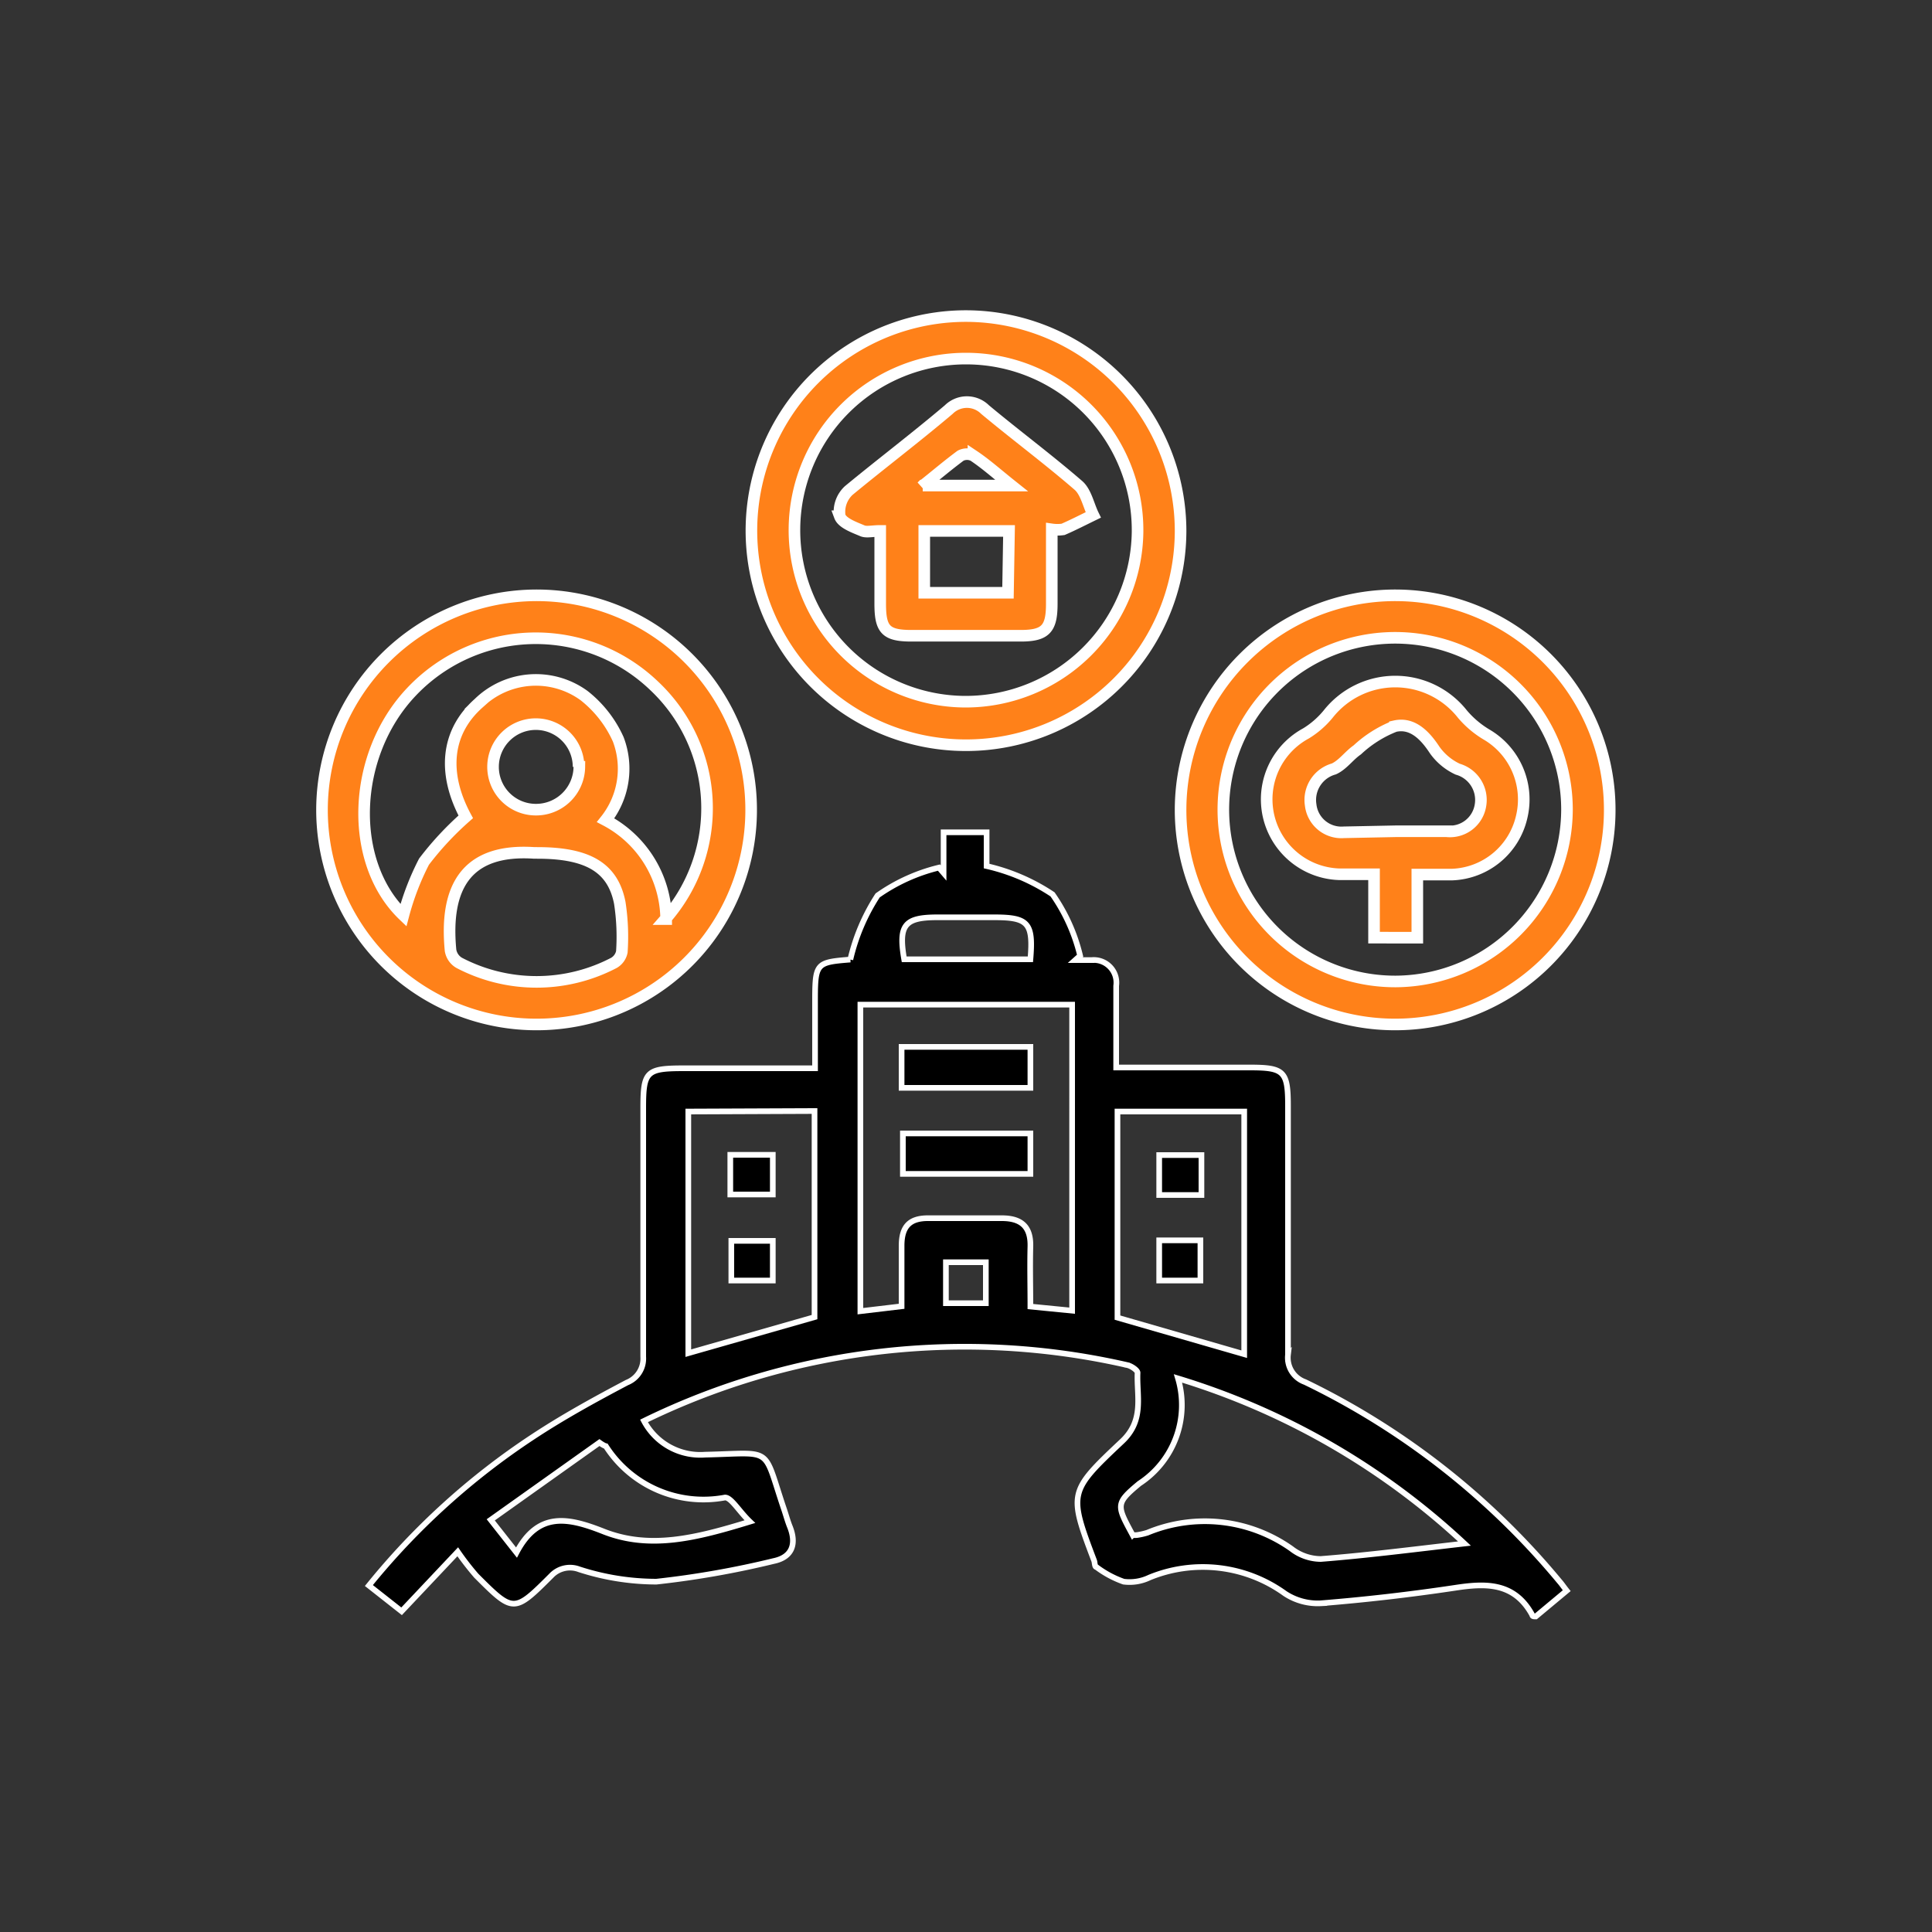 <?xml version="1.0" encoding="UTF-8"?>
<svg xmlns="http://www.w3.org/2000/svg" id="Layer_1" data-name="Layer 1" viewBox="0 0 75 75">
  <rect x="0" y="0" width="75" height="75" fill="#333333" stroke="none"/>
  <defs>
    <style>.cls-1,.cls-2{stroke:#fff;stroke-miterlimit:10;}.cls-1{stroke-width:0.22px;}.cls-2{fill:#ff8119;stroke-width:0.45px;}</style>
  </defs>
  <path class="cls-1" d="M25,55.16a2.47,2.47,0,0,0,2.37,1.31c2.71-.06,2.22-.37,3.08,2.16.07.21.13.43.21.63.27.67.1,1.19-.63,1.34a35.53,35.53,0,0,1-4.55.8,9.75,9.75,0,0,1-3-.48,1,1,0,0,0-1.08.25c-1.45,1.45-1.47,1.44-2.91,0a10.53,10.53,0,0,1-.72-.93l-2.18,2.31-1.27-1a28,28,0,0,1,6.35-5.76c1.18-.78,2.42-1.46,3.67-2.12a1,1,0,0,0,.63-1c0-3.22,0-6.44,0-9.66,0-1.42.12-1.54,1.58-1.54h5.09V39c0-1.61,0-1.64,1.37-1.75a7.79,7.79,0,0,1,1.06-2.49,7,7,0,0,1,2.38-1.08l.18.21V32.31H38.3v1.31a7.71,7.71,0,0,1,2.56,1.1,7,7,0,0,1,1.07,2.38l-.19.17h.64a.88.88,0,0,1,.95,1v3.17h5.2c1.32,0,1.47.15,1.47,1.49,0,3.22,0,6.44,0,9.66a1,1,0,0,0,.66,1.06,29.47,29.47,0,0,1,9.88,7.74c.09.1.16.21.28.36l-1.2,1c-.09,0-.13,0-.14-.06-.7-1.28-1.82-1.23-3-1.05-1.73.26-3.47.46-5.21.6a2.31,2.31,0,0,1-1.39-.38,5.45,5.45,0,0,0-5.26-.62,1.78,1.78,0,0,1-1,.16,3.9,3.9,0,0,1-1.06-.57c-.06,0-.06-.15-.08-.23-1-2.64-1-2.69,1.06-4.63.9-.83.58-1.76.62-2.68,0-.1-.25-.27-.41-.3A28.33,28.33,0,0,0,25,55.16ZM33.4,39v11.9l1.6-.19c0-.81,0-1.58,0-2.35s.33-1.08,1.06-1.07h2.83c.76,0,1.13.33,1.11,1.1s0,1.54,0,2.33l1.62.16V39ZM56.85,59.92a28.37,28.37,0,0,0-11.12-6.41,3.64,3.64,0,0,1-1.5,4.08c-.94.78-.88.85-.26,2a1,1,0,0,0,.17,0,2.59,2.59,0,0,0,.4-.09,5.82,5.82,0,0,1,5.59.62,1.88,1.88,0,0,0,1.14.4C53.06,60.38,54.85,60.15,56.85,59.92ZM26.72,43.15v9.38l4.9-1.4v-8Zm21.58,0H43.38v8l4.92,1.42ZM23.27,56l-4.22,3,1,1.27c.84-1.6,2-1.36,3.35-.83,1.82.73,3.62.27,5.71-.37-.44-.42-.76-1-1-.93a4.5,4.5,0,0,1-4.59-2S23.45,56.13,23.27,56ZM40,37.24c.12-1.41-.08-1.63-1.4-1.63H36.39c-1.28,0-1.52.3-1.29,1.63ZM36.72,49v1.59h1.55V49Z"></path>
  <path class="cls-2" d="M20.83,23.11a8.33,8.33,0,1,1-8.33,8.31A8.34,8.34,0,0,1,20.83,23.11Zm5,12.57a6.53,6.53,0,0,0-.45-9.07,6.64,6.64,0,0,0-9.41.25c-2.33,2.46-2.45,6.62-.31,8.67a10.28,10.28,0,0,1,.8-2.08,12,12,0,0,1,1.62-1.74c-.92-1.71-.75-3.3.5-4.41A3.18,3.18,0,0,1,22.67,27,4.5,4.5,0,0,1,24,28.7a3.21,3.21,0,0,1-.49,3.14A4.39,4.39,0,0,1,25.86,35.68Zm-5-2.57h-.09c-2.68-.18-3.48,1.38-3.25,3.78a.69.69,0,0,0,.34.49,6.48,6.48,0,0,0,6,0,.64.64,0,0,0,.31-.43,8.62,8.62,0,0,0-.08-1.9C23.79,33.67,22.81,33.11,20.86,33.11Zm1.63-3.34a1.66,1.66,0,1,0-1.7,1.66A1.68,1.68,0,0,0,22.49,29.77Z"></path>
  <path class="cls-2" d="M45.83,20.62a8.33,8.33,0,1,1-8.27-8.35A8.35,8.35,0,0,1,45.83,20.62Zm-1.67,0a6.66,6.66,0,1,0-6.7,6.62A6.68,6.68,0,0,0,44.16,20.65Z"></path>
  <path class="cls-2" d="M54.18,23.11a8.33,8.33,0,1,1-8.35,8.27A8.34,8.34,0,0,1,54.18,23.11Zm6.65,8.29a6.67,6.67,0,1,0-6.63,6.7A6.69,6.69,0,0,0,60.83,31.4Z"></path>
  <path class="cls-1" d="M35,40.64H40v1.59H35Z"></path>
  <path class="cls-1" d="M35.05,44H40v1.57H35.05Z"></path>
  <path class="cls-1" d="M28.35,46.37V44.83H30v1.54Z"></path>
  <path class="cls-1" d="M30,48.17v1.54H28.39V48.17Z"></path>
  <path class="cls-1" d="M46.64,44.84v1.55H45V44.84Z"></path>
  <path class="cls-1" d="M45,49.71V48.15h1.6v1.56Z"></path>
  <path class="cls-2" d="M34.17,20.61c-.3,0-.52.06-.68,0-.33-.14-.79-.3-.89-.57a1.13,1.13,0,0,1,.35-1C34.21,18,35.53,17,36.83,15.9a1,1,0,0,1,1.41,0c1.2,1,2.44,1.92,3.62,2.94.3.26.39.76.58,1.15-.39.19-.78.39-1.17.56a1.54,1.54,0,0,1-.44,0c0,1,0,1.92,0,2.89s-.24,1.24-1.21,1.24c-1.41,0-2.83,0-4.24,0-1,0-1.21-.25-1.21-1.24S34.17,21.65,34.17,20.61Zm5,0H35.88v2.4h3.25Zm-3.35-1.76h3.45c-.59-.47-1-.84-1.48-1.16a.55.55,0,0,0-.5,0C36.79,18.06,36.36,18.43,35.78,18.89Z"></path>
  <path class="cls-2" d="M53.34,33.94c-.49,0-.9,0-1.31,0a2.91,2.91,0,0,1-1.33-5.47,3.42,3.42,0,0,0,.86-.75,3.32,3.32,0,0,1,5.21,0,3.72,3.72,0,0,0,.93.79,2.92,2.92,0,0,1,1.37,3.21,2.88,2.88,0,0,1-2.68,2.23c-.43,0-.87,0-1.37,0v2.45H53.34Zm.82-1.67h2a1.2,1.2,0,0,0,1.31-1,1.24,1.24,0,0,0-.88-1.41,2.27,2.27,0,0,1-.9-.75c-.38-.58-.87-1.07-1.54-.92a4.59,4.59,0,0,0-1.46.92c-.32.22-.56.58-.91.74a1.25,1.25,0,0,0-.9,1.4,1.2,1.2,0,0,0,1.29,1.06Z"></path>
</svg>
